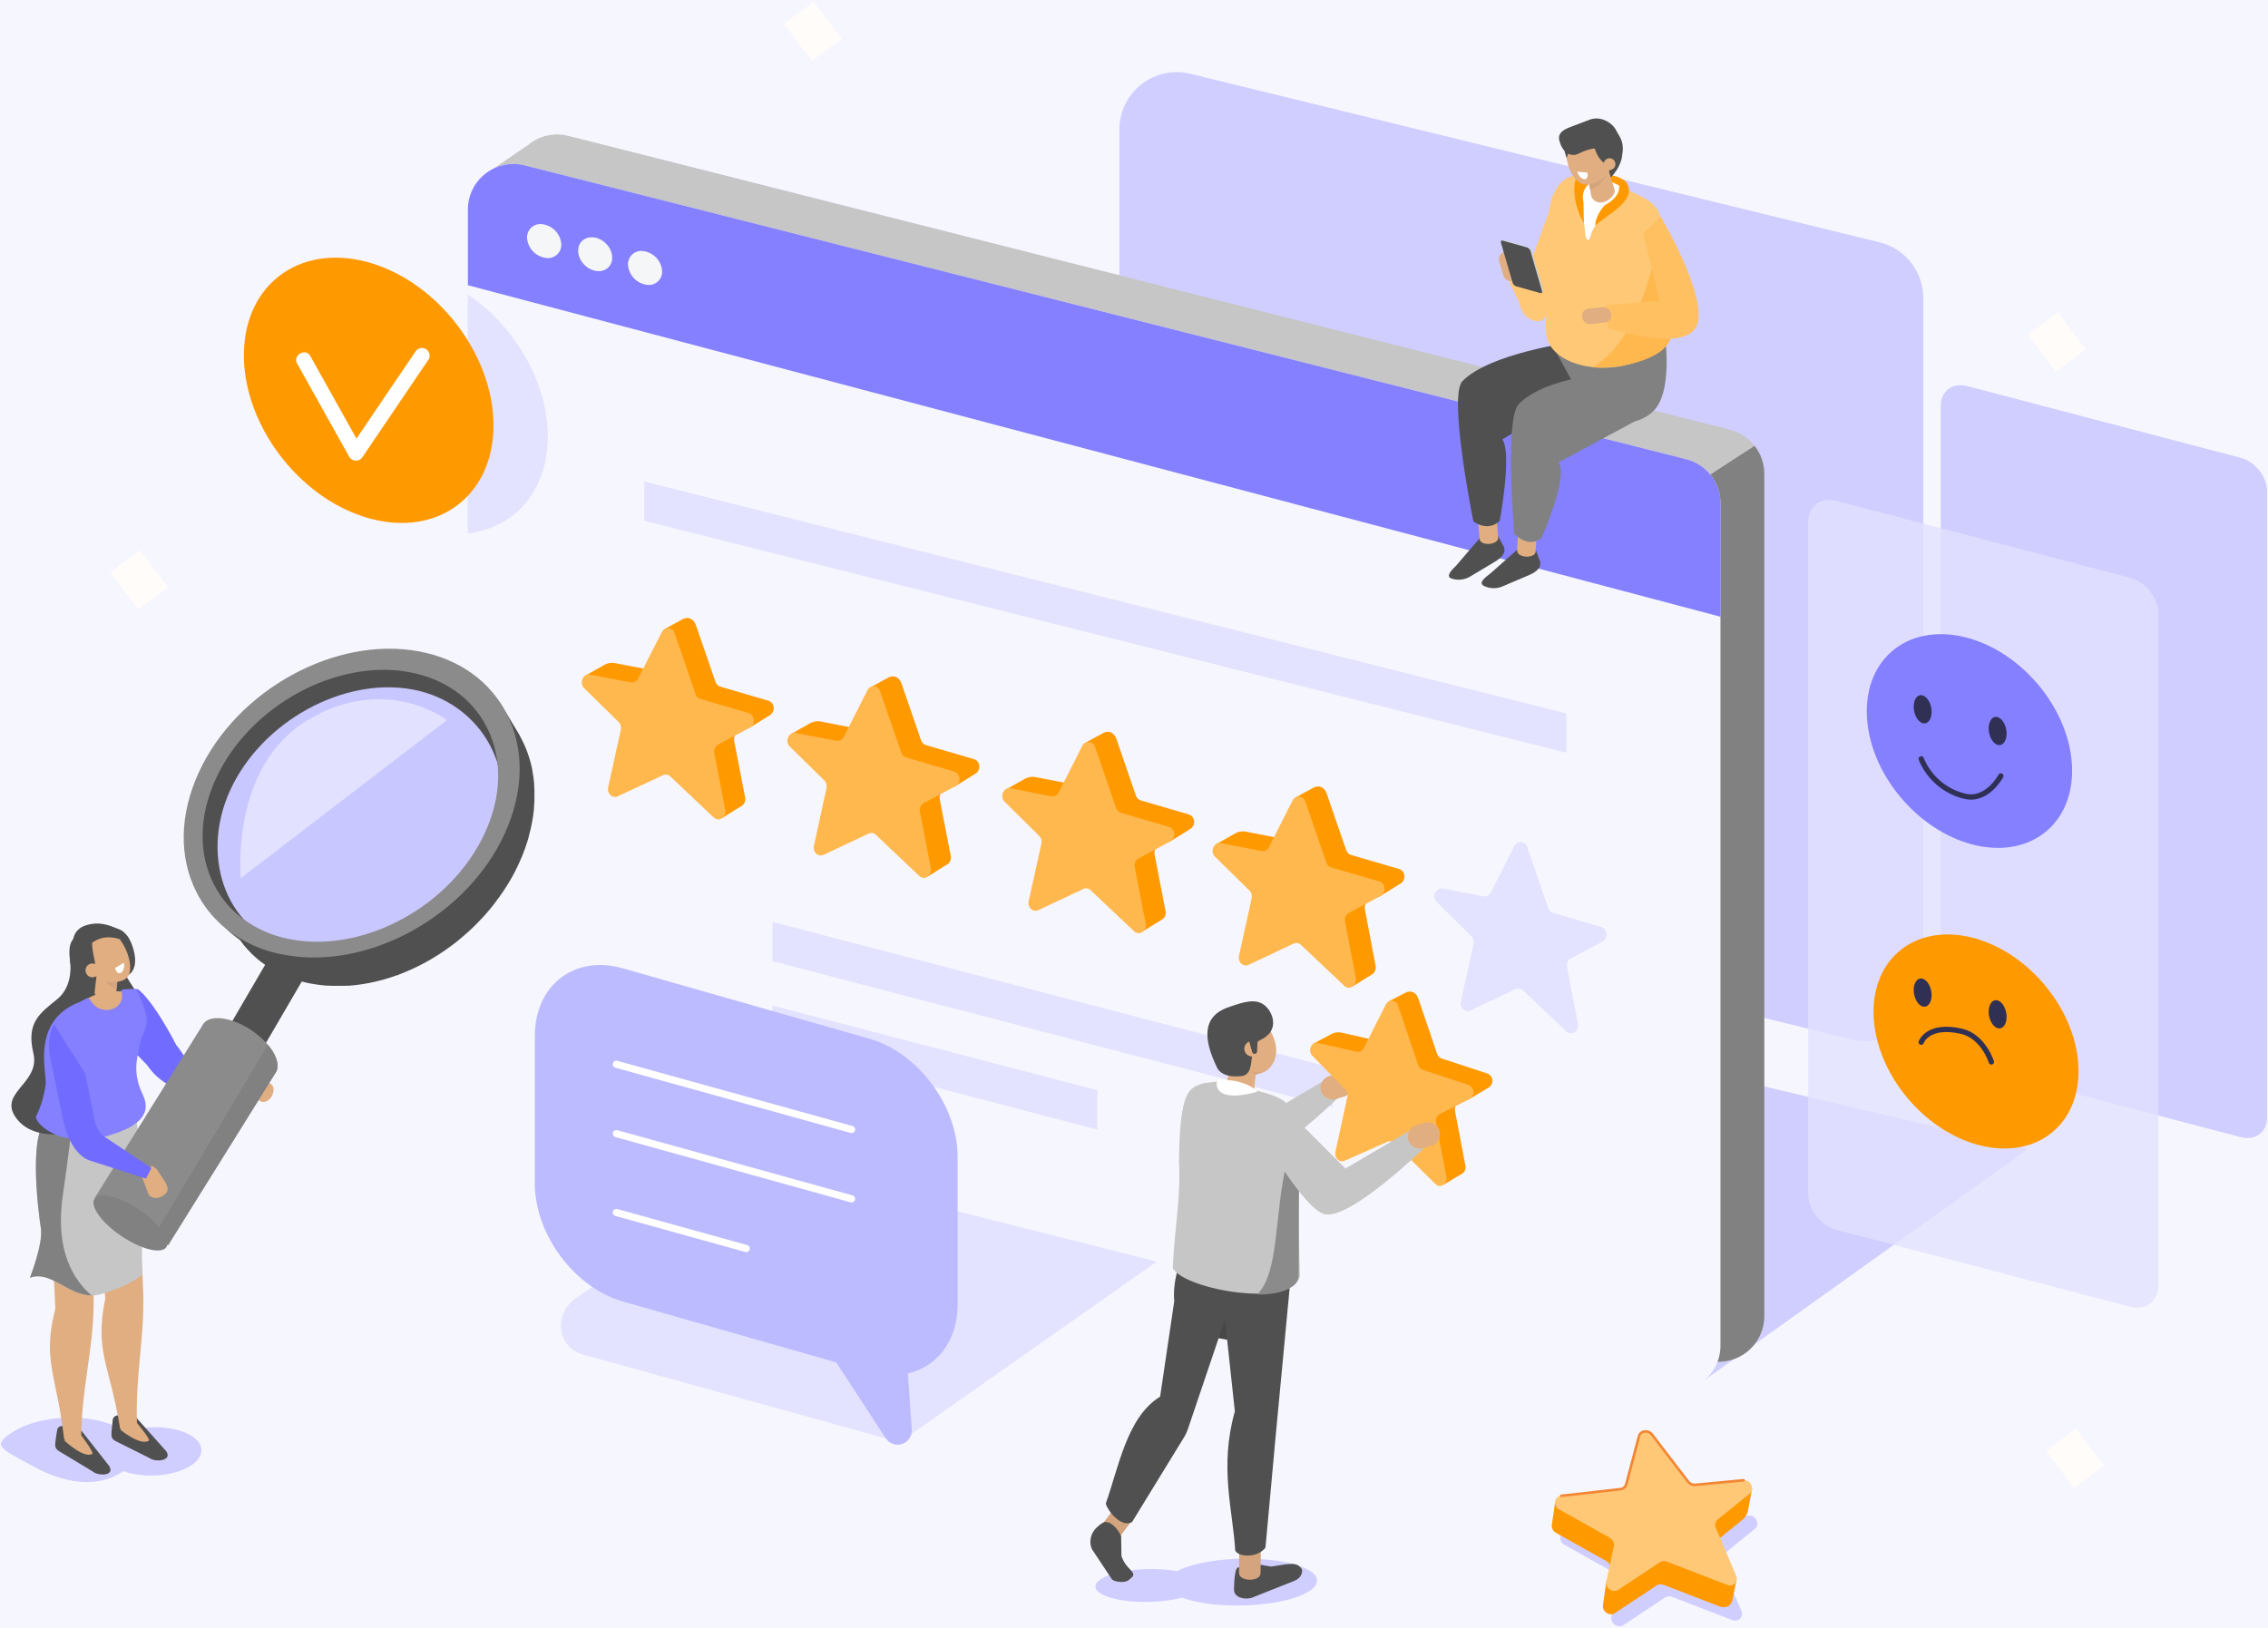 <?xml version="1.0" encoding="UTF-8"?>
<svg width="557px" height="400px" viewBox="0 0 557 400" version="1.1" xmlns="http://www.w3.org/2000/svg" xmlns:xlink="http://www.w3.org/1999/xlink">
    <title>950955C2-8E64-441C-BB93-0120F04A5A65</title>
    <g id="Design-export" stroke="none" stroke-width="1" fill="none" fill-rule="evenodd">
        <g id="truScore" transform="translate(-733, -201)">
            <rect fill="#FFFFFF" x="0" y="0" width="1440" height="5133"></rect>
            <g id="Hero" transform="translate(0, 141)">
                <rect id="hero-bar" fill="#F6F6FF" x="0" y="0" width="1440" height="550"></rect>
                <g id="trufla-hero-truScore" transform="translate(733, 60)">
                    <path d="M550.304,279.346 L483.093,261.72 C479.532,260.782 476.619,257.079 476.619,253.477 L476.619,99.683 C476.619,96.081 479.532,93.902 483.093,94.833 L550.304,112.459 C553.864,113.396 556.777,117.099 556.777,120.702 L556.777,274.536 C556.777,278.105 553.864,280.283 550.304,279.346 Z" id="Path" fill="#D0CEFF" fill-rule="nonzero"></path>
                    <path d="M220.973,354.287 L310.153,291.595 L211.121,271.231 L141.462,318.88 C135.811,322.745 136.822,330.981 143.161,332.735 L220.973,354.287 Z" id="Path" fill="#E3E2FF" fill-rule="nonzero"></path>
                    <path d="M454.913,255.352 L285.655,213.956 C279.349,212.415 274.913,206.763 274.913,200.27 L274.913,31.811 C274.913,27.485 276.9,23.399 280.302,20.729 C283.704,18.058 288.143,17.098 292.344,18.125 L461.602,59.521 C467.906,61.063 472.34,66.716 472.337,73.207 L472.337,241.666 C472.337,245.99 470.35,250.075 466.95,252.745 C463.55,255.416 459.112,256.377 454.913,255.352 Z" id="Path" fill="#D0CEFF" fill-rule="nonzero"></path>
                    <polygon id="Path" fill="#D0CEFF" fill-rule="nonzero" points="416.563 340.486 498.104 282.219 404.418 260.067"></polygon>
                    <path d="M424.831,105.551 L139.587,33.376 C136.107,32.485 132.41,33.329 129.661,35.642 L119.593,42.496 L125.601,50.671 L125.601,251.116 C125.597,256.249 129.082,260.728 134.058,261.983 L419.335,334.159 C422.685,335.005 426.238,334.258 428.965,332.135 C431.691,330.011 433.287,326.748 433.287,323.292 L433.287,116.411 C433.287,111.282 429.802,106.808 424.831,105.551 Z" id="Path" fill="#C6C6C6" fill-rule="nonzero"></path>
                    <path d="M419.335,334.172 L376.231,151.508 C376.231,144.202 430.92,109.531 430.92,109.531 C432.456,111.495 433.289,113.918 433.287,116.411 L433.287,323.305 C433.286,326.762 431.691,330.025 428.965,332.148 C426.238,334.272 422.685,335.018 419.335,334.172 Z" id="Path" fill="#818181" fill-rule="nonzero"></path>
                    <path d="M408.606,341.43 L123.329,269.255 C118.34,267.993 114.852,263.494 114.873,258.347 L114.873,51.487 C114.873,48.037 116.467,44.78 119.187,42.658 C121.906,40.535 125.451,39.784 128.798,40.621 L414.075,112.796 C419.046,114.058 422.531,118.532 422.531,123.663 L422.531,330.563 C422.531,334.014 420.937,337.271 418.217,339.393 C415.498,341.515 411.952,342.267 408.606,341.43 Z" id="Path" fill="#F6F6FF" fill-rule="nonzero"></path>
                    <path d="M422.558,151.508 L422.558,123.669 C422.558,118.539 419.073,114.064 414.102,112.803 L128.859,40.627 C125.508,39.781 121.955,40.528 119.229,42.651 C116.502,44.775 114.907,48.038 114.907,51.494 L114.907,70.064 L422.558,151.508 Z" id="Path" fill="#8480FF" fill-rule="nonzero"></path>
                    <path d="M137.82,59.683 C137.969,60.714 137.616,61.753 136.87,62.48 C136.125,63.207 135.077,63.534 134.051,63.359 C131.661,63.035 129.785,61.15 129.472,58.759 C129.324,57.728 129.677,56.689 130.422,55.962 C131.168,55.235 132.215,54.908 133.242,55.083 C135.63,55.409 137.505,57.293 137.82,59.683 Z" id="Path" fill="#F5F6F7" fill-rule="nonzero"></path>
                    <ellipse id="Oval" fill="#F5F6F7" fill-rule="nonzero" transform="translate(146.172, 62.448) rotate(-45.67) translate(-146.172, -62.448) " cx="146.172" cy="62.448" rx="3.723" ry="4.579"></ellipse>
                    <path d="M162.589,66.287 C162.738,67.319 162.384,68.36 161.637,69.087 C160.89,69.814 159.84,70.14 158.812,69.963 C156.435,69.626 154.573,67.744 154.261,65.363 C154.112,64.332 154.465,63.292 155.211,62.566 C155.956,61.839 157.004,61.512 158.03,61.686 C160.411,62.021 162.276,63.903 162.589,66.287 Z" id="Path" fill="#F5F6F7" fill-rule="nonzero"></path>
                    <polygon id="Path" fill="#FFFCF9" fill-rule="nonzero" points="504.968 91.285 498.104 82.206 505.4 76.742 512.271 85.821"></polygon>
                    <polygon id="Path" fill="#FFFCF9" fill-rule="nonzero" points="199.407 14.975 192.536 5.902 199.839 0.432 206.71 9.511"></polygon>
                    <polygon id="Path" fill="#FFFCF9" fill-rule="nonzero" points="509.392 365.511 502.527 356.432 509.83 350.968 516.695 360.047"></polygon>
                    <polygon id="Path" fill="#FFFCF9" fill-rule="nonzero" points="33.973 149.707 27.108 140.627 34.405 135.157 41.276 144.236"></polygon>
                    <path d="M357.613,138.954 L363.291,132.337 C364.406,131.641 365.706,131.3 367.02,131.359 C367.694,131.359 367.694,130.867 367.809,131.481 L369.09,133.875 C370.129,135.433 369.05,136.823 367.249,137.922 L361.119,141.592 C359.784,142.412 358.164,142.625 356.662,142.179 L356.325,142.044 C355.131,141.565 356.359,140.135 357.613,138.954 Z" id="Path" fill="#505050" fill-rule="nonzero"></path>
                    <path d="M367.937,132.02 C368.092,133.889 363.547,134.273 363.385,132.398 L362.879,126.327 L367.424,125.943 L367.937,132.02 Z" id="Path" fill="#E0AE81" fill-rule="nonzero"></path>
                    <path d="M386.393,84.013 C386.393,84.013 365.793,86.759 359.144,93.653 C355.63,97.302 361.841,128.054 361.841,128.054 C361.841,128.054 365.213,130.826 368.315,127.966 C368.315,127.966 371.423,111.366 368.948,107.939 L389.927,95.562 L386.393,84.013 Z" id="Path" fill="#505050" fill-rule="nonzero"></path>
                    <path d="M408.201,77.531 C408.201,77.531 411.904,95.831 405.794,101.234 C399.685,106.637 390.723,102.105 390.723,102.105 L382.28,86.698 L382.954,73.835 L408.201,77.531 Z" id="Path" fill="#818181" fill-rule="nonzero"></path>
                    <path d="M365.981,140.911 L372.502,135.13 C373.698,134.584 375.034,134.421 376.326,134.664 C377,134.772 377.074,134.266 377.094,134.894 L378.038,137.437 C378.861,139.123 377.6,140.351 375.672,141.207 L369.097,144.013 C367.666,144.656 366.029,144.656 364.599,144.013 L364.282,143.831 C363.169,143.17 364.579,141.922 365.981,140.911 Z" id="Path" fill="#505050" fill-rule="nonzero"></path>
                    <path d="M377.148,135.447 C377.054,137.322 372.495,137.086 372.59,135.211 L372.907,129.14 L377.465,129.376 L377.148,135.447 Z" id="Path" fill="#E0AE81" fill-rule="nonzero"></path>
                    <path d="M382.604,45.976 L375.125,66.631 L369.906,67.568 L373.224,74.597 C373.952,78.961 378.888,80.148 379.664,77.518 L384.633,54.901 L382.604,45.976 Z" id="Path" fill="#FFC876" fill-rule="nonzero"></path>
                    <path d="M369.468,61.855 L369.468,61.855 C368.984,61.999 368.577,62.329 368.336,62.773 C368.096,63.217 368.042,63.739 368.186,64.223 L369.225,67.696 C369.527,68.698 370.583,69.266 371.585,68.965 L371.585,68.965 C372.587,68.662 373.156,67.607 372.86,66.604 L371.814,63.13 C371.512,62.135 370.467,61.567 369.468,61.855 L369.468,61.855 Z" id="Path" fill="#E0AE81" fill-rule="nonzero"></path>
                    <path d="M395.834,43.062 C395.834,43.062 399.637,43.791 399.792,45.7 C399.882,46.934 399.861,48.173 399.732,49.403 L387.068,47.804 L387.931,42.536 L395.834,43.062 Z" id="Path" fill="#FF9900" fill-rule="nonzero"></path>
                    <path d="M379.65,80.654 C379.556,73.619 381.215,66.442 380.041,57.72 C379.873,45.578 384.397,41.025 392.085,43.71 L395.254,44.506 C404.553,49.349 409.233,49.039 407.723,58.826 L407.453,82.03 C407.628,93.025 379.259,93.626 379.65,80.654 Z" id="Path" fill="#FFC876" fill-rule="nonzero"></path>
                    <path d="M407.298,58.833 L410.541,81.551 C410.629,87.987 398.403,90.705 391.114,90.26 C399.206,85.295 404.081,74.779 407.298,58.833 Z" id="Path" fill="#FFB84E" fill-rule="nonzero"></path>
                    <path d="M399.138,46.3 C399.138,46.3 399.658,49.619 394.836,52.425 C392.697,53.765 391.151,55.871 390.514,58.314 C390.163,59.487 389.475,58.907 389.34,57.639 C389.188,55.426 388.801,53.235 388.187,51.103 C387.081,47.251 388.72,41.538 388.929,41.491 C389.138,41.444 399.138,46.3 399.138,46.3 Z" id="Path" fill="#FFFFFF" fill-rule="nonzero"></path>
                    <path d="M392.462,43.845 C392.462,43.845 387.83,45.309 388.882,49.666 L388.976,54.826 C388.976,54.826 385.402,48.971 387.088,43.501 C388.774,38.03 392.462,43.845 392.462,43.845 Z" id="Path" fill="#FF9900" fill-rule="nonzero"></path>
                    <path d="M391.174,44.31 C391.657,44.834 392.225,45.272 392.854,45.605 C393.434,45.761 400.042,41.032 398.093,35.177 C396.859,31.474 389.853,33.909 389.853,33.909 L391.174,44.31 Z" id="Path" fill="#505050" fill-rule="nonzero"></path>
                    <path d="M393.71,49.666 L393.339,49.727 C392.092,49.917 390.926,49.064 390.729,47.818 L389.63,40.816 C389.44,39.569 390.293,38.403 391.539,38.206 L391.903,38.145 C393.15,37.951 394.319,38.801 394.519,40.047 L396.542,46.624 C396.758,47.892 394.951,49.477 393.71,49.666 Z" id="Path" fill="#E0AE81" fill-rule="nonzero"></path>
                    <path d="M390.224,44.6 C392.239,44.531 394.098,43.497 395.22,41.821 C395.22,41.821 393.278,46.192 390.5,46.543 L390.224,44.6 Z" id="Path" fill="#D3A47D" fill-rule="nonzero"></path>
                    <path d="M396.805,43.258 C396.805,43.258 400.049,47.265 394.108,50.415 C394.108,50.415 391.822,52.796 391.781,55.4 C391.781,55.4 393.764,53.828 394.91,52.971 C396.057,52.115 404.661,46.766 396.805,43.258 Z" id="Path" fill="#FF9900" fill-rule="nonzero"></path>
                    <path d="M392.294,42.084 C391.437,45.255 389.104,46.179 387.081,44.148 C385.058,42.118 384.121,37.902 384.977,34.705 C385.834,31.508 388.167,30.61 390.19,32.641 C392.213,34.671 393.137,38.914 392.294,42.084 Z" id="Path" fill="#E0AE81" fill-rule="nonzero"></path>
                    <path d="M395.612,41.032 C394.748,44.202 389.657,46.658 387.634,44.627 C385.611,42.597 386.393,37.099 387.257,33.943 C388.12,30.786 390.439,29.848 392.462,31.879 C394.485,33.909 396.468,37.862 395.612,41.032 Z" id="Path" fill="#E0AE81" fill-rule="nonzero"></path>
                    <path d="M391.282,34.017 C391.282,34.017 391.282,40.088 396.171,40.944 C396.171,40.944 401.209,37.248 396.63,31.885 C392.584,27.164 387.432,31.649 387.432,31.649 L391.282,34.017 Z" id="Path" fill="#505050" fill-rule="nonzero"></path>
                    <path d="M384.775,38.833 C385.184,37.021 386.439,35.515 388.147,34.786 L385.51,33.578 C385.51,33.578 383.022,34.401 384.775,38.833 Z" id="Path" fill="#505050" fill-rule="nonzero"></path>
                    <path d="M394.162,37.282 C392.961,35.987 390.729,36.25 387.675,37.74 C387.218,37.984 386.701,38.094 386.184,38.057 C383.764,37.828 383.089,34.934 383.089,34.934 C382.361,33.032 383.568,32.007 385.47,31.278 L390.439,29.396 C393.245,28.31 396.306,30.381 397.028,32.283 L397.196,32.594 C397.904,34.496 396.07,36.56 394.162,37.282 Z" id="Path" fill="#505050" fill-rule="nonzero"></path>
                    <path d="M396.684,40.702 C396.474,41.47 395.682,41.923 394.914,41.715 C394.145,41.506 393.691,40.715 393.898,39.946 C394.106,39.177 394.897,38.721 395.666,38.927 C396.435,39.138 396.89,39.931 396.684,40.702 L396.684,40.702 Z" id="Path" fill="#E0AE81" fill-rule="nonzero"></path>
                    <path d="M389.091,44.02 L389.091,44.02 C388.416,43.966 387.634,43.137 387.351,42.179 L389.799,42.388 C390.096,43.346 389.765,44.081 389.091,44.02 Z" id="Path" fill="#FFFFFF" fill-rule="nonzero"></path>
                    <path d="M407.871,53.248 C407.871,53.248 419.389,72.668 416.772,79.831 C414.156,86.995 394.883,80.58 394.883,80.58 L394.425,74.981 L407.568,73.889 L403.522,57.295 L407.871,53.248 Z" id="Path" fill="#FFC062" fill-rule="nonzero"></path>
                    <path d="M388.545,77.916 L388.545,77.916 C388.716,78.953 389.654,79.686 390.702,79.602 L394.209,79.218 C394.694,79.161 395.132,78.904 395.419,78.51 C395.706,78.115 395.815,77.618 395.72,77.14 L395.72,77.14 C395.548,76.102 394.61,75.369 393.562,75.454 L390.055,75.838 C389.571,75.895 389.132,76.151 388.845,76.546 C388.558,76.94 388.449,77.437 388.545,77.916 L388.545,77.916 Z" id="Path" fill="#E0AE81" fill-rule="nonzero"></path>
                    <path d="M396.576,91.629 C396.576,91.629 379.63,92.391 372.974,99.285 C369.454,102.934 371.895,131.17 371.895,131.17 C371.895,131.17 375.543,134.934 378.639,132.074 C378.639,132.074 385.247,117.019 382.772,113.592 L401.546,103.474 L396.576,91.629 Z" id="Path" fill="#818181" fill-rule="nonzero"></path>
                    <path d="M378.679,71.912 L372.61,70.152 C372.209,70.01 371.896,69.692 371.76,69.288 L368.861,59.433 C368.746,59.056 368.948,58.833 369.313,58.934 L375.301,60.614 C375.702,60.756 376.015,61.074 376.15,61.477 L379.01,71.285 C379.084,71.535 379.01,71.595 378.868,71.717 L378.679,71.912 Z" id="Path" fill="#D0D0D0" fill-rule="nonzero"></path>
                    <path d="M372.57,63.184 C372.57,63.184 371.895,69.666 371.754,69.255 L368.658,59.137 L368.969,58.961 C369.084,58.907 369.217,58.907 369.333,58.961 L375.321,60.641 C375.515,60.7 375.689,60.809 375.827,60.958 L372.57,63.184 Z" id="Path" fill="#CEDAED" fill-rule="nonzero"></path>
                    <path d="M378.301,72.007 L372.32,70.32 C371.924,70.178 371.617,69.858 371.491,69.457 L368.611,59.602 C368.503,59.224 368.699,59.002 369.056,59.103 L375.031,60.782 C375.428,60.93 375.735,61.25 375.867,61.653 L378.706,71.501 C378.814,71.885 378.625,72.101 378.301,72.007 Z" id="Path" fill="#505050" fill-rule="nonzero"></path>
                    <polygon id="Path" fill="#E3E2FF" fill-rule="nonzero" points="327.308 271.993 189.717 236.108 189.717 226.476 327.308 262.354"></polygon>
                    <polygon id="Path" fill="#E3E2FF" fill-rule="nonzero" points="384.66 175.258 158.233 118.307 158.233 127.939 384.66 184.89"></polygon>
                    <polygon id="Path" fill="#E3E2FF" fill-rule="nonzero" points="269.491 277.464 189.717 256.661 189.717 247.022 269.491 267.831"></polygon>
                    <path d="M375.065,208.067 L380.244,223.096 C380.421,223.65 380.856,224.082 381.41,224.256 L393.258,227.723 C394.816,228.182 394.998,230.536 393.535,231.312 L385.793,235.413 C385.047,235.849 384.659,236.711 384.829,237.558 L387.526,251.46 C387.87,253.261 385.935,254.536 384.674,253.342 L374.033,243.272 C373.551,242.796 372.822,242.675 372.212,242.968 L361.146,248.229 C359.831,248.85 358.449,247.555 358.779,246.03 L361.902,231.865 C362.057,231.19 361.856,230.483 361.369,229.99 L352.879,221.605 C351.571,220.324 352.636,217.936 354.369,218.266 L364.316,220.189 C365.078,220.315 365.831,219.922 366.163,219.224 L371.909,207.852 C372.198,207.207 372.858,206.811 373.562,206.859 C374.266,206.908 374.866,207.39 375.065,208.067 Z" id="Path" fill="#E3E2FF" fill-rule="nonzero"></path>
                    <path d="M170.923,153.599 L175.718,167.514 C175.898,168.065 176.332,168.494 176.885,168.668 L188.733,172.142 C190.29,172.594 190.472,174.948 189.009,175.73 L184.14,178.752 L181.268,179.845 C180.521,180.28 180.134,181.142 180.303,181.99 L183.001,195.899 C183.187,196.747 182.799,197.617 182.043,198.044 C181.463,198.354 177.37,200.944 177.37,200.944 L169.507,187.703 C169.023,187.232 168.297,187.111 167.687,187.4 L156.655,192.607 C155.306,193.228 153.957,191.933 154.288,190.401 L157.41,176.236 C157.565,175.561 157.364,174.854 156.877,174.361 L143.701,166.003 L148.057,163.548 C148.894,162.971 149.917,162.73 150.923,162.874 L159.817,164.587 C160.581,164.712 161.335,164.316 161.665,163.616 L163.169,154.556 L167.41,152.243 C169.029,151.251 170.404,152.074 170.923,153.599 Z" id="Path" fill="#FF9900" fill-rule="nonzero"></path>
                    <path d="M165.67,155.521 L170.843,170.543 C171.023,171.097 171.46,171.529 172.016,171.703 L183.857,175.17 C185.415,175.629 185.597,177.983 184.14,178.759 L176.392,182.887 C175.646,183.323 175.258,184.184 175.428,185.032 L178.125,198.934 C178.469,200.735 176.534,202.017 175.273,200.816 L164.632,190.745 C164.148,190.274 163.422,190.153 162.811,190.442 L151.725,195.616 C150.377,196.243 149.028,194.941 149.352,193.417 L152.474,179.251 C152.63,178.577 152.432,177.87 151.948,177.376 L143.451,169.046 C142.143,167.764 143.208,165.376 144.941,165.713 L154.888,167.636 C155.654,167.765 156.411,167.364 156.735,166.658 L162.515,155.298 C162.799,154.648 163.462,154.246 164.171,154.296 C164.879,154.346 165.48,154.837 165.67,155.521 Z" id="Path" fill="#FFB84E" fill-rule="nonzero"></path>
                    <path d="M221.418,167.96 L226.212,181.875 C226.391,182.427 226.826,182.859 227.379,183.035 L239.227,186.503 C240.784,186.961 240.967,189.315 239.503,190.091 L234.635,193.126 L231.762,194.219 C231.015,194.655 230.628,195.517 230.798,196.364 L233.495,210.266 C233.686,211.115 233.296,211.988 232.537,212.411 C231.957,212.728 227.864,215.319 227.864,215.319 L219.968,202.057 C219.484,201.586 218.758,201.465 218.147,201.754 L207.122,206.954 C205.773,207.582 204.424,206.28 204.748,204.755 L207.87,190.59 C208.025,189.915 207.824,189.208 207.338,188.715 L194.208,180.351 L198.564,177.895 C199.403,177.323 200.424,177.082 201.43,177.221 L210.298,178.941 C211.064,179.07 211.821,178.669 212.146,177.963 L213.649,168.911 L217.898,166.597 C219.529,165.599 220.898,166.422 221.418,167.96 Z" id="Path" fill="#FF9900" fill-rule="nonzero"></path>
                    <path d="M216.165,169.862 L221.343,184.89 C221.519,185.445 221.955,185.879 222.51,186.051 L234.351,189.545 C235.909,190.003 236.098,192.358 234.635,193.133 L226.886,197.261 C226.14,197.697 225.753,198.559 225.922,199.406 L228.62,213.309 C228.963,215.11 227.028,216.384 225.767,215.191 L215.113,205.093 C214.633,204.619 213.907,204.497 213.299,204.789 L202.267,209.99 C200.918,210.61 199.569,209.315 199.893,207.791 L202.975,193.592 C203.131,192.918 202.933,192.211 202.449,191.717 L193.952,183.393 C192.644,182.111 193.709,179.723 195.442,180.054 L205.395,181.976 C206.158,182.103 206.911,181.706 207.236,181.005 L212.988,169.639 C213.265,168.972 213.937,168.557 214.657,168.608 C215.376,168.658 215.983,169.163 216.165,169.862 L216.165,169.862 Z" id="Path" fill="#FFB84E" fill-rule="nonzero"></path>
                    <path d="M274.184,181.538 L278.979,195.454 C279.158,196.006 279.592,196.438 280.145,196.614 L291.987,200.081 C293.544,200.54 293.733,202.887 292.27,203.669 L287.394,206.705 L284.522,207.791 C283.775,208.226 283.388,209.088 283.558,209.936 L286.255,223.845 C286.424,224.699 286.013,225.563 285.243,225.97 C284.663,226.28 280.57,228.877 280.57,228.877 L272.728,215.649 C272.242,215.181 271.518,215.061 270.907,215.346 L259.882,220.573 C258.533,221.194 257.184,219.899 257.508,218.374 L260.63,204.209 C260.787,203.535 260.588,202.828 260.104,202.334 L246.955,193.99 L251.311,191.541 C252.148,190.964 253.171,190.724 254.177,190.867 L263.051,192.58 C263.813,192.707 264.566,192.309 264.892,191.609 L266.396,182.55 L270.644,180.236 C272.289,179.191 273.658,180.013 274.184,181.538 Z" id="Path" fill="#FF9900" fill-rule="nonzero"></path>
                    <path d="M268.924,183.474 L274.103,198.496 C274.279,199.05 274.714,199.484 275.27,199.656 L287.111,203.13 C288.676,203.582 288.858,205.936 287.394,206.718 L279.646,210.84 C278.9,211.275 278.512,212.137 278.682,212.985 L281.379,226.894 C281.73,228.695 279.788,229.97 278.527,228.769 L267.852,218.685 C267.371,218.213 266.647,218.091 266.038,218.381 L255.006,223.582 C253.658,224.209 252.309,222.907 252.633,221.383 L255.755,207.218 C255.911,206.544 255.713,205.836 255.229,205.342 L246.732,196.965 C245.424,195.683 246.489,193.295 248.222,193.632 L258.176,195.616 C258.938,195.742 259.691,195.345 260.017,194.644 L265.769,183.272 C266.05,182.62 266.71,182.215 267.418,182.261 C268.126,182.306 268.729,182.792 268.924,183.474 L268.924,183.474 Z" id="Path" fill="#FFB84E" fill-rule="nonzero"></path>
                    <path d="M325.825,194.941 L330.619,208.857 C330.798,209.409 331.233,209.841 331.786,210.017 L343.634,213.484 C345.192,213.943 345.374,216.29 343.91,217.073 L339.035,220.108 L336.169,221.248 C335.42,221.684 335.032,222.55 335.205,223.4 L337.841,237.275 C338.012,238.121 337.628,238.982 336.884,239.42 C336.304,239.73 332.211,242.327 332.211,242.327 L324.355,229.079 C323.869,228.61 323.143,228.492 322.534,228.782 L311.542,233.983 C310.194,234.604 308.845,233.309 309.175,231.784 L312.291,217.619 C312.448,216.945 312.249,216.238 311.765,215.744 L298.615,207.4 L302.978,204.951 C303.815,204.374 304.838,204.133 305.844,204.277 L314.712,205.99 C315.474,206.117 316.227,205.719 316.553,205.019 L318.063,195.966 L322.305,193.646 C323.93,192.621 325.299,193.444 325.825,194.941 Z" id="Path" fill="#FF9900" fill-rule="nonzero"></path>
                    <path d="M320.572,196.89 L325.744,211.919 C325.924,212.469 326.358,212.899 326.91,213.073 L338.758,216.526 C340.316,216.978 340.498,219.332 339.035,220.115 L331.294,224.236 C330.547,224.672 330.16,225.533 330.329,226.381 L332.993,240.29 C333.337,242.091 331.402,243.366 330.141,242.172 L319.5,232.115 C319.015,231.643 318.29,231.522 317.679,231.811 L306.647,237.019 C305.298,237.639 303.949,236.344 304.28,234.813 L307.402,220.648 C307.557,219.972 307.356,219.265 306.869,218.772 L298.379,210.455 C297.071,209.174 298.137,206.786 299.87,207.123 L309.816,209.046 C310.58,209.171 311.334,208.774 311.664,208.074 L317.409,196.702 C317.691,196.051 318.349,195.646 319.056,195.688 C319.764,195.731 320.369,196.211 320.572,196.89 L320.572,196.89 Z" id="Path" fill="#FFB84E" fill-rule="nonzero"></path>
                    <path d="M425.437,397.976 L410.602,392.256 C410.064,392.038 409.453,392.093 408.963,392.405 L398.68,399.224 C397.331,400.128 395.409,398.752 395.753,397.126 L397.608,388.533 C397.754,387.68 397.342,386.829 396.583,386.415 L384.236,379.514 C382.637,378.617 382.887,376.31 384.64,376.142 L399.206,374.469 C399.877,374.404 400.437,373.927 400.608,373.275 L403.737,361.484 C404.115,360.074 405.99,359.838 406.947,361.086 L415.781,372.614 C416.195,373.17 416.864,373.475 417.554,373.423 L429.396,372.29 C431.216,372.115 432.356,374.469 430.987,375.575 L423.104,381.949 C422.523,382.45 422.342,383.274 422.659,383.973 L427.642,395.696 C427.964,396.335 427.847,397.107 427.35,397.62 C426.853,398.134 426.086,398.277 425.437,397.976 Z" id="Path" fill="#D0CEFF" fill-rule="nonzero"></path>
                    <path d="M422.255,394.604 L408.525,389.309 C407.99,389.091 407.383,389.144 406.893,389.45 L396.603,396.277 C395.254,397.174 393.332,395.804 393.683,394.179 L394.506,388.499 L395.517,385.599 C395.664,384.748 395.255,383.897 394.499,383.481 L382.152,376.56 C381.386,376.153 380.973,375.295 381.134,374.442 C381.269,373.767 381.923,368.998 381.923,368.998 L397.115,371.514 C397.792,371.454 398.358,370.977 398.531,370.32 L401.66,358.53 C402.038,357.113 403.913,356.884 404.87,358.132 L413.691,369.646 C414.104,370.202 414.773,370.507 415.464,370.455 L430.299,365.734 L429.369,370.651 C429.258,371.66 428.778,372.592 428.02,373.268 L420.994,378.948 C420.408,379.446 420.226,380.273 420.548,380.971 L426.503,387.96 L425.532,392.681 C425.269,394.651 423.758,395.164 422.255,394.604 Z" id="Path" fill="#FF9900" fill-rule="nonzero"></path>
                    <path d="M424.156,389.322 L409.321,383.602 C408.783,383.383 408.172,383.439 407.682,383.75 L397.426,390.556 C396.077,391.454 394.155,390.078 394.506,388.459 L396.34,379.872 C396.487,379.021 396.078,378.17 395.322,377.754 L382.975,370.833 C381.376,369.936 381.626,367.636 383.379,367.46 L397.931,365.808 C398.605,365.745 399.168,365.268 399.341,364.614 L402.47,352.823 C402.84,351.413 404.722,351.184 405.679,352.432 L414.513,363.96 C414.928,364.513 415.597,364.815 416.287,364.762 L428.121,363.629 C429.949,363.454 431.088,365.808 429.713,366.921 L421.836,373.295 C421.249,373.792 421.067,374.621 421.391,375.319 L426.375,387.049 C426.697,387.69 426.577,388.464 426.076,388.977 C425.576,389.491 424.804,389.629 424.156,389.322 Z" id="Path" fill="#FFC876" fill-rule="nonzero"></path>
                    <path d="M383.433,367.46 L397.992,365.815 C398.663,365.743 399.22,365.266 399.395,364.614 L402.524,352.823 C402.901,351.413 404.776,351.184 405.733,352.432 L414.567,363.96 C414.982,364.513 415.651,364.815 416.341,364.762 L428.202,363.629" id="Path" stroke="#F28633" stroke-width="0.627" stroke-linecap="round" stroke-linejoin="round"></path>
                    <path d="M298.298,266.86 L308.98,274.995 L325.258,265.423 L329.911,268.432 C329.911,268.432 309.87,288.337 303.565,286.132 C297.678,284.074 294.259,272.931 294.259,272.931 L298.298,266.86 Z" id="Path" fill="#C6C6C6" fill-rule="nonzero"></path>
                    <path d="M332.116,265.707 L332.116,265.707 C331.634,264.154 329.992,263.279 328.434,263.744 L326.411,264.351 C325.664,264.574 325.035,265.085 324.664,265.772 C324.294,266.459 324.212,267.266 324.436,268.013 L324.436,268.013 C324.912,269.568 326.553,270.447 328.111,269.983 L330.134,269.369 C331.691,268.904 332.578,267.265 332.116,265.707 L332.116,265.707 Z" id="Path" fill="#E0AE81" fill-rule="nonzero"></path>
                    <path d="M348.354,245.376 L352.933,258.867 C353.104,259.404 353.515,259.83 354.046,260.02 L365.307,263.723 C365.991,263.995 366.461,264.632 366.518,265.366 C366.575,266.1 366.21,266.802 365.577,267.177 L360.951,269.936 L358.253,270.894 C357.539,271.295 357.17,272.116 357.343,272.917 L359.892,286.361 C360.076,287.162 359.707,287.987 358.989,288.384 C358.436,288.668 354.551,291.029 354.551,291.029 L347.053,278.064 C346.607,277.598 345.919,277.458 345.327,277.713 L334.847,282.368 C333.593,282.921 332.271,281.639 332.588,280.175 L335.535,266.644 C335.675,265.993 335.486,265.314 335.029,264.83 L322.521,256.405 L326.661,254.185 C327.46,253.671 328.422,253.476 329.358,253.639 L337.794,255.562 C338.508,255.717 339.235,255.355 339.541,254.691 L340.964,246.037 L345.01,243.946 C346.554,243.062 347.855,243.899 348.354,245.376 Z" id="Path" fill="#FF9900" fill-rule="nonzero"></path>
                    <path d="M343.357,247.062 L348.3,261.659 C348.471,262.195 348.883,262.619 349.413,262.806 L360.681,266.509 C361.365,266.781 361.835,267.418 361.892,268.152 C361.949,268.886 361.584,269.588 360.951,269.963 L353.594,273.686 C352.878,274.087 352.508,274.908 352.683,275.71 L355.232,289.147 C355.563,290.887 353.722,292.054 352.535,290.867 L342.42,280.857 C341.971,280.391 341.282,280.252 340.687,280.506 L330.208,285.16 C328.954,285.72 327.639,284.438 327.956,282.975 L330.903,269.444 C331.045,268.79 330.856,268.108 330.397,267.622 L322.305,259.359 C321.057,258.084 322.069,255.825 323.714,256.202 L333.155,258.361 C333.872,258.511 334.598,258.148 334.908,257.484 L340.357,246.739 C340.653,246.131 341.299,245.775 341.971,245.848 C342.642,245.92 343.197,246.406 343.357,247.062 Z" id="Path" fill="#FFB84E" fill-rule="nonzero"></path>
                    <polygon id="Path" fill="#474747" fill-rule="nonzero" points="293.41 327.73 308.562 330.361 308.562 314.604 293.41 311.973"></polygon>
                    <path d="M318.502,384.486 C311.522,382.293 299.782,382.374 292.283,384.675 C291.173,384.999 290.096,385.428 289.067,385.956 C284.178,385.079 277.603,385.329 273.18,386.691 C267.913,388.304 267.61,390.867 272.505,392.405 C277.226,393.889 285.014,393.889 290.294,392.452 C290.618,392.58 290.968,392.695 291.319,392.809 C298.298,395.008 310.039,394.927 317.537,392.627 C325.036,390.327 325.474,386.651 318.502,384.486 Z" id="Path" fill="#D0CEFF" fill-rule="nonzero"></path>
                    <path d="M306.822,383.939 L312.163,384.83 C316.067,384.304 318.029,383.616 319.297,384.951 L319.655,385.336 C320.127,386.266 319.385,387.757 317.949,388.31 L307.321,392.54 C305.251,393.025 303.066,392.317 303.059,390.469 C303.059,390.469 303.059,385.302 304.017,385.073 C305.905,384.681 305.15,384.331 306.822,383.939 Z" id="Path" fill="#505050" fill-rule="nonzero"></path>
                    <path d="M309.58,386.469 C309.58,388.634 304.266,388.573 304.293,386.408 L304.374,379.366 L309.668,379.427 L309.58,386.469 Z" id="Path" fill="#D3A47D" fill-rule="nonzero"></path>
                    <path d="M310.787,380.175 C308.933,382.664 304.347,382.624 303.369,380.938 C302.776,370.995 299.404,360.378 303.268,346.712 L298.791,305.187 L317.436,308.897 L313.296,352.742 L310.787,380.175 Z" id="Path" fill="#505050" fill-rule="nonzero"></path>
                    <path d="M275.128,377.349 C273.948,378.927 269.511,376.047 270.698,374.469 L274.548,369.342 L278.986,372.223 L275.128,377.349 Z" id="Path" fill="#D3A47D" fill-rule="nonzero"></path>
                    <path d="M278.028,373.889 C275.432,375.433 271.959,371.103 271.568,369.342 C274.697,360.634 276.753,348.061 284.913,343.096 L288.379,319.69 C288.082,316.101 288.757,313.241 290.247,307.987 L303.639,315.838 L291.697,351.164 C291.482,351.804 291.195,352.417 290.84,352.992 L278.028,373.889 Z" id="Path" fill="#505050" fill-rule="nonzero"></path>
                    <path d="M313.424,258.293 C313.302,262.556 309.378,265.093 306.215,263.143 C303.053,261.194 300.551,256.155 300.665,251.892 C300.78,247.629 303.464,245.747 306.647,247.696 C309.83,249.646 313.565,254.03 313.424,258.293 Z" id="Path" fill="#E0AE81" fill-rule="nonzero"></path>
                    <path d="M303.174,271.427 L302.736,271.312 C302.018,271.137 301.4,270.682 301.02,270.048 C300.64,269.414 300.529,268.655 300.713,267.939 L302.87,259.636 C303.263,258.163 304.764,257.278 306.242,257.646 L306.68,257.761 C307.396,257.939 308.011,258.395 308.391,259.027 C308.77,259.66 308.883,260.418 308.703,261.133 L307.807,269.417 C307.436,270.894 304.651,271.838 303.174,271.427 Z" id="Path" fill="#E0AE81" fill-rule="nonzero"></path>
                    <path d="M298.804,262.057 C298.804,262.057 299.6,264.931 304.873,264.344 C308.845,263.899 305.993,257.12 309.594,255.44 C314.509,253.167 312.574,248.384 310.396,246.82 C308.218,245.255 305.467,246.145 302.068,247.292 C298.487,248.486 293.592,251.258 298.804,262.057 Z" id="Path" fill="#505050" fill-rule="nonzero"></path>
                    <path d="M309.371,257.673 C309.354,258.438 308.878,259.117 308.165,259.393 C307.452,259.669 306.642,259.488 306.115,258.933 C305.588,258.379 305.447,257.561 305.759,256.863 C306.07,256.164 306.772,255.722 307.537,255.744 C308.036,255.756 308.51,255.966 308.854,256.328 C309.198,256.69 309.384,257.174 309.371,257.673 Z" id="Path" fill="#E0AE81" fill-rule="nonzero"></path>
                    <path d="M288.028,311.555 C288.48,301.086 290.051,294.246 289.552,285.194 C289.748,267.899 291.919,267.157 295.756,266.064 L299.586,265.639 C300.78,265.862 301.879,266.408 303.059,266.691 C307.982,267.892 311.151,268.162 314.685,270.064 C317.834,271.764 318.016,276.304 318.009,280.108 C318.859,291.258 319.088,308.04 319.243,313.545 C317.456,321.43 291.029,316.89 288.028,311.555 Z" id="Path" fill="#C6C6C6" fill-rule="nonzero"></path>
                    <path d="M308.171,264.074 L307.496,263.191 C308.253,263.543 309.127,263.543 309.884,263.191 C309.402,263.633 308.81,263.938 308.171,264.074 L308.171,264.074 Z" id="Path" fill="#D3A47D" fill-rule="nonzero"></path>
                    <path d="M319.061,281.639 L316.175,284.742 C312.803,298.374 314.354,312.202 308.757,318.017 C312.163,318.017 315.285,317.558 317.591,315.872 C318.412,315.241 318.907,314.276 318.94,313.241 L319.061,281.639 Z" id="Path" fill="#8B8B8B" fill-rule="nonzero"></path>
                    <path d="M298.939,265.403 C298.939,265.403 298.015,267.912 300.962,268.843 C303.909,269.774 308.845,268.135 308.845,268.135 C308.845,268.135 305.588,264.735 298.939,265.403 Z" id="Path" fill="#FFFFFF" fill-rule="nonzero"></path>
                    <path d="M308.171,258.887 L308.171,258.887 C307.84,258.916 307.545,258.682 307.496,258.354 L306.377,254.368 C306.337,254.024 307.227,254.226 307.571,254.179 L307.571,254.179 C307.914,254.138 308.919,253.828 308.919,254.179 L308.724,258.226 C308.747,258.559 308.503,258.852 308.171,258.887 Z" id="Path" fill="#505050" fill-rule="nonzero"></path>
                    <path d="M275.344,377.349 L275.418,382.233 C276.531,385.605 279.08,386.017 278.116,387.359 L277.279,388.088 C276.443,388.938 273.638,388.675 273.058,387.933 L268.135,380.513 C267.414,378.732 267.843,376.691 269.221,375.352 C269.221,375.352 270.678,373.909 271.419,373.889 C273.159,373.835 274.724,375.939 275.344,377.349 Z" id="Path" fill="#505050" fill-rule="nonzero"></path>
                    <path d="M318.198,274.799 L330.424,287.056 L346.702,277.484 L351.355,280.486 C351.355,280.486 331.307,300.391 325.029,298.185 C319.142,296.128 307.294,274.246 307.294,274.246 L318.198,274.799 Z" id="Path" fill="#C6C6C6" fill-rule="nonzero"></path>
                    <path d="M353.547,277.767 L353.547,277.767 C353.07,276.213 351.429,275.334 349.872,275.798 L347.849,276.411 C346.294,276.879 345.41,278.517 345.873,280.074 L345.873,280.074 C346.355,281.627 347.997,282.502 349.555,282.037 L351.578,281.43 C353.132,280.962 354.014,279.323 353.547,277.767 Z" id="Path" fill="#E0AE81" fill-rule="nonzero"></path>
                    <path d="M199.603,325.835 L217.527,353.315 C218.394,354.648 220.053,355.226 221.56,354.719 C223.067,354.212 224.04,352.75 223.926,351.164 L222.699,333.808 L199.603,325.835 Z" id="Path" fill="#BDBBFF" fill-rule="nonzero"></path>
                    <path d="M213.521,255.164 L153.02,237.889 C141.098,234.482 131.347,241.976 131.347,254.53 L131.347,290.725 C131.347,303.285 141.098,316.358 153.02,319.73 L213.521,337.005 C225.437,340.378 235.188,332.917 235.188,320.358 L235.188,284.202 C235.188,271.629 225.437,258.57 213.521,255.164 Z" id="Path" fill="#BDBBFF" fill-rule="nonzero"></path>
                    <path d="M114.873,72.337 L114.873,131.022 C124.988,129.868 132.756,122.631 134.273,111.238 C136.162,97.059 127.813,81.052 114.873,72.337 Z" id="Path" fill="#E3E2FF" fill-rule="nonzero"></path>
                    <ellipse id="Oval" fill="#FF9900" fill-rule="nonzero" transform="translate(90.547, 95.88) rotate(-38.5) translate(-90.547, -95.88) " cx="90.547" cy="95.88" rx="27.003" ry="35.659"></ellipse>
                    <path d="M73.003,89.363 L84.211,109.417 L85.796,112.256 C86.139,112.824 86.754,113.171 87.417,113.171 C88.081,113.171 88.696,112.824 89.039,112.256 L94.521,104.162 L103.288,91.211 L105.311,88.223 C105.763,87.334 105.444,86.247 104.583,85.744 C103.722,85.241 102.619,85.497 102.067,86.327 L96.558,94.435 L87.792,107.386 L85.769,110.368 L89.012,110.368 L77.805,90.314 L76.22,87.474 C75.04,85.363 71.796,87.258 72.976,89.369 L73.003,89.363 Z" id="Path" fill="#FFFFFF" fill-rule="nonzero"></path>
                    <path d="M67.11,268.317 L67.11,268.317 C66.793,269.868 65.532,270.927 64.298,270.671 L59.948,268.567 C58.714,268.31 59.604,268.371 59.948,266.82 L59.948,266.82 C60.211,265.504 59.436,264.985 60.71,264.843 C61.225,264.788 61.746,264.825 62.248,264.951 L65.06,265.626 C65.492,265.72 65.906,265.881 66.287,266.105 C67.029,266.563 67.359,267.069 67.11,268.317 Z" id="Path" fill="#E0AE81" fill-rule="nonzero"></path>
                    <path d="M25.153,249.524 C22.004,245.585 26.259,243.508 26.259,243.508 L33.825,242.975 C36.522,244.904 40.42,251.164 43.333,256.796 C44.472,258.024 44.992,259.602 46.59,260.519 L67.582,262.071 L63.9,269.187 L45.855,268.567 C38.053,265.713 36.771,262.165 35.848,261.342 C35.814,261.342 28.902,254.219 25.153,249.524 Z" id="Path" fill="#716CFF" fill-rule="nonzero"></path>
                    <path d="M3.722,351.433 C9.886,347.784 20.628,347.197 27.708,350.084 C28.795,350.522 29.825,351.088 30.777,351.771 C35.16,350.185 41.175,350.159 45.369,351.885 C50.346,353.909 50.865,357.68 46.536,360.243 C42.375,362.712 35.247,363.184 30.278,361.396 C29.994,361.592 29.698,361.788 29.374,361.983 C23.211,365.632 15.409,364.115 8.672,360.465 C-0.243,355.683 -2.441,355.11 3.722,351.433 Z" id="Path" fill="#D0CEFF" fill-rule="nonzero"></path>
                    <path d="M40.264,355.872 L33.346,348.101 C31.888,347.537 30.299,347.401 28.767,347.71 C28.104,347.804 27.623,348.39 27.661,349.059 L27.513,350.408 C27.338,352.621 27.081,353.356 28.47,354.057 L36.724,358.179 C38.437,359.427 43.157,358.685 40.264,355.872 Z" id="Path" fill="#505050" fill-rule="nonzero"></path>
                    <path d="M33.096,348.911 C33.096,348.911 37.048,353.545 36.562,353.889 C34.539,355.312 29.603,351.258 29.603,351.258 C29.603,351.258 32.199,348.688 33.096,348.911 Z" id="Path" fill="#E0AE81" fill-rule="nonzero"></path>
                    <path d="M29.482,350.82 C30.581,352.762 33.528,351.42 33.629,349.336 C33.272,337.7 35.504,328.492 35.18,317.632 C34.809,305.423 33.906,305.234 33.319,286.516 L22.017,288.634 C24.492,302.037 25.847,319.022 25.847,319.022 C23.204,332.142 26.852,334.833 29.482,350.82 Z" id="Path" fill="#E0AE81" fill-rule="nonzero"></path>
                    <path d="M26.299,359.467 L19.738,351.116 C18.319,350.425 16.735,350.145 15.166,350.307 C14.513,350.336 13.999,350.874 13.999,351.528 L13.79,352.83 C13.514,355.015 13.217,355.717 14.579,356.54 L22.671,361.41 C24.276,362.833 29.071,362.523 26.299,359.467 Z" id="Path" fill="#505050" fill-rule="nonzero"></path>
                    <path d="M19.448,351.899 C19.448,351.899 23.19,356.857 22.685,357.153 C20.581,358.381 15.84,353.916 15.84,353.916 C15.84,353.916 18.558,351.595 19.448,351.899 Z" id="Path" fill="#E0AE81" fill-rule="nonzero"></path>
                    <path d="M15.746,353.457 C16.75,355.481 19.751,354.422 19.96,352.364 C20.142,340.769 22.813,331.831 22.988,320.992 C23.19,308.85 22.314,308.56 22.583,289.909 L11.167,290.988 C13.015,304.533 13.581,321.524 13.581,321.524 C10.324,334.334 13.858,337.342 15.746,353.457 Z" id="Path" fill="#E0AE81" fill-rule="nonzero"></path>
                    <path d="M32.435,271.164 C32.435,271.164 34.823,270.159 34.904,313.174 C34.904,313.174 32.253,315.737 24.822,317.895 C17.816,319.919 12.994,311.744 7.343,313.889 C7.343,313.889 10.634,305.572 10.041,301.747 C9.447,297.922 6.46,275.501 12.738,274.59 C19.016,273.68 32.435,271.164 32.435,271.164 Z" id="Path" fill="#C6C6C6" fill-rule="nonzero"></path>
                    <path d="M7.343,313.889 C7.343,313.889 10.634,305.572 10.041,301.747 C9.447,297.922 6.46,275.494 12.738,274.583 C14.175,274.374 15.982,274.084 17.91,273.761 C17.58,277.511 16.865,283.669 15.415,293.754 C13.473,307.191 18.065,314.442 22.482,318.226 C16.71,318.206 12.354,311.993 7.343,313.889 Z" id="Path" fill="#818181" fill-rule="nonzero"></path>
                    <path d="M24.391,226.914 L17.189,235.973 C17.189,235.973 18.268,241.983 14.094,245.417 C9.919,248.85 6.372,251.049 8.2,258.745 C10.027,266.442 -1.349,268.54 4.478,275.285 C10.304,282.03 25.989,277.7 29.185,271.386 C32.382,265.073 35.767,246.887 32.631,242.381 C29.495,237.875 24.391,226.914 24.391,226.914 Z" id="Path" fill="#505050" fill-rule="nonzero"></path>
                    <path d="M34.142,250.84 C34.142,250.84 34.951,242.489 29.826,243.514 C29.111,243.656 27.971,243.278 27.128,243.46 C22.84,244.398 23.447,244.31 20.237,245.922 C19.03,246.536 17.984,249.686 18.059,250.779 L15.827,254.503 L34.142,250.84 Z" id="Path" fill="#E0AE81" fill-rule="nonzero"></path>
                    <path d="M31.599,242.968 C30.777,243.015 29.63,243.049 29.765,243.433 C31.309,247.784 24.815,250.314 22.118,245.599 C21.983,245.369 21.68,244.992 21.349,245.221 L19.61,246.125 C7.633,250.698 11.45,263.103 11.221,266.239 C10.89,268.988 10.111,271.663 8.915,274.159 C8.119,275.406 14.249,282.327 26.103,279.103 C35.443,276.567 37.014,272.884 35.045,268.85 C32.139,262.887 34.101,258.793 34.371,256.533 C34.641,254.273 36.758,252.256 35.8,248.87 C35.217,246.811 34.415,244.821 33.407,242.934 L31.599,242.968 Z" id="Path" fill="#8480FF" fill-rule="nonzero"></path>
                    <path d="M26.07,245.862 L26.393,245.902 C26.908,245.979 27.431,245.836 27.836,245.51 C28.241,245.183 28.49,244.701 28.524,244.182 L28.949,238.111 C29,237.005 28.193,236.045 27.095,235.906 L26.771,235.865 C25.672,235.73 24.04,236.189 23.966,237.261 L23.244,243.71 C23.17,244.789 24.95,245.727 26.07,245.862 Z" id="Path" fill="#E0AE81" fill-rule="nonzero"></path>
                    <path d="M28.821,241.14 C27.037,241.104 25.367,240.258 24.283,238.84 C24.283,238.84 26.265,242.577 28.679,242.833 L28.821,241.14 Z" id="Path" fill="#D3A47D" fill-rule="nonzero"></path>
                    <path d="M32.065,231.251 C32.065,231.251 34.863,237.174 31.633,239.46 C28.403,241.747 24.148,229.275 24.148,229.275 L32.065,231.251 Z" id="Path" fill="#505050" fill-rule="nonzero"></path>
                    <path d="M20.587,230.624 C21.073,228.803 22.395,228.115 23.959,228.6 C25.078,227.676 26.832,228.02 28.518,229.7 C30.871,232.047 32.516,236.391 31.802,239.049 C31.52,240.02 30.731,240.759 29.745,240.978 C28.916,241.241 28.042,241.338 27.176,241.261 C24.04,241.032 24.107,241.47 22.543,239.912 C20.169,237.572 19.873,233.282 20.587,230.624 Z" id="Path" fill="#E0AE81" fill-rule="nonzero"></path>
                    <path d="M22.671,231.096 C22.354,234.132 24.148,237.491 23.575,240.836 C23.575,240.836 18.092,242.691 17.189,235.973 C16.063,227.616 21.734,230.536 21.734,230.536 L22.671,231.096 Z" id="Path" fill="#505050" fill-rule="nonzero"></path>
                    <path d="M20.992,232.715 C23.804,230.61 26.144,228.911 32.071,231.757 C32.26,230.975 30.723,228.897 29.502,228.384 C26.973,227.366 25.672,226.793 23.231,226.88 L22.658,226.961 C19.178,227.454 17.722,229.214 17.829,232.661 C17.829,232.965 17.6,234.415 17.641,234.685 L18.632,234.044 C18.969,236.007 18.983,232.944 20.992,232.715 Z" id="Path" fill="#505050" fill-rule="nonzero"></path>
                    <path d="M29.711,238.968 L29.711,238.968 C30.305,238.617 30.628,237.504 30.433,236.492 L28.282,237.774 C28.477,238.786 29.118,239.325 29.711,238.968 Z" id="Path" fill="#FFFFFF" fill-rule="nonzero"></path>
                    <path d="M21.039,238.725 C21.23,239.645 22.128,240.237 23.048,240.05 C23.969,239.864 24.565,238.968 24.383,238.047 C24.202,237.126 23.31,236.524 22.388,236.702 C21.939,236.788 21.544,237.05 21.29,237.431 C21.036,237.811 20.946,238.278 21.039,238.725 L21.039,238.725 Z" id="Path" fill="#E0AE81" fill-rule="nonzero"></path>
                    <path d="M110.281,220.681 C130.173,204.378 126.256,182.617 112.553,170.921 C98.851,159.224 75.613,162.55 60.629,178.341 C45.646,194.132 44.654,216.411 58.357,228.101 C72.059,239.791 93.463,234.476 110.281,220.681 Z" id="Path" fill="#8480FF" fill-rule="nonzero" opacity="0.4" style="mix-blend-mode: multiply;"></path>
                    <polygon id="Path" fill="#505050" fill-rule="nonzero" points="52.665 258.354 58.721 267.501 75.741 238.327 68.141 231.825"></polygon>
                    <path d="M28.234,286.3 L28.234,286.3 L49.631,252.027 L49.631,252.027 C50.265,250.556 52.065,249.815 54.763,250.206 C59.483,250.88 65.06,254.732 67.278,258.799 C68.425,260.911 68.431,262.658 67.535,263.764 L67.535,263.764 L62.531,271.798 L62.531,271.798 L41.296,305.875 L23.231,294.334 L28.234,286.3 Z" id="Path" fill="#8B8B8B" fill-rule="nonzero"></path>
                    <path d="M65.788,256.654 C66.354,257.315 66.851,258.031 67.272,258.793 C68.418,260.904 68.425,262.651 67.528,263.757 L67.528,263.757 L62.524,271.791 L62.524,271.791 L41.289,305.868 L37.823,303.649 L65.788,256.654 Z" id="Path" fill="#818181" fill-rule="nonzero"></path>
                    <path d="M123.781,206.61 C132.83,186.779 123.882,167.69 103.794,163.973 C83.705,160.256 60.083,173.315 51.034,193.147 C41.984,212.978 50.939,232.067 71.028,235.784 C91.116,239.501 114.738,226.442 123.781,206.61 Z M72.997,233.133 C55.929,229.976 48.829,211.002 56.516,194.159 C64.203,177.315 84.292,166.219 101.325,169.376 C118.359,172.533 128.447,190.105 120.76,206.948 C113.072,223.791 90.057,236.297 72.997,233.133 Z" id="Shape" fill="#505050" fill-rule="nonzero"></path>
                    <path d="M126.033,214.934 C125.811,215.339 125.588,215.744 125.359,216.148 L125.224,216.364 C125.116,216.553 125.001,216.742 124.887,216.931 C124.772,217.12 124.61,217.396 124.469,217.605 L124.226,217.983 L123.835,218.59 L123.531,219.056 C123.41,219.238 123.275,219.42 123.147,219.602 L122.736,220.189 L122.533,220.486 C122.344,220.742 122.156,220.992 121.96,221.241 L121.596,221.734 L121.488,221.875 C121.144,222.32 120.814,222.766 120.423,223.224 L120.423,223.224 L120.328,223.346 C120.005,223.73 119.654,224.115 119.344,224.492 C119.288,224.548 119.237,224.606 119.189,224.668 L118.804,225.086 L118.251,225.693 C118.137,225.821 118.015,225.943 117.894,226.064 L117.456,226.523 L117.132,226.853 C116.916,227.076 116.694,227.285 116.458,227.528 L116.107,227.872 L115.985,227.993 C115.594,228.364 115.197,228.728 114.792,229.093 L114.738,229.14 L114.387,229.444 C114.07,229.72 113.76,229.997 113.436,230.266 L113.288,230.388 C113.025,230.61 112.755,230.82 112.486,231.062 L111.845,231.582 L111.724,231.669 C111.016,232.216 110.294,232.749 109.566,233.255 L109.384,233.39 L108.824,233.767 L107.907,234.374 L107.078,234.894 C106.767,235.083 106.457,235.278 106.147,235.46 L105.837,235.649 L105.088,236.074 L104.576,236.364 C104.03,236.661 103.49,236.951 102.937,237.228 L102.937,237.228 C102.31,237.538 101.676,237.841 101.042,238.132 L100.961,238.165 C100.496,238.374 100.031,238.577 99.559,238.766 L99.282,238.887 L99.282,238.887 C98.729,239.116 98.17,239.332 97.61,239.562 L97.529,239.562 L97.01,239.737 C96.659,239.865 96.335,239.987 95.951,240.101 C95.887,240.125 95.822,240.146 95.755,240.162 L95.034,240.384 L94.238,240.627 L93.941,240.702 L93.166,240.904 L92.492,241.079 L92.114,241.16 L91.285,241.342 L90.705,241.47 L90.253,241.545 L89.423,241.693 L88.924,241.781 L88.385,241.848 L87.583,241.956 L87.171,242.01 L86.497,242.071 L85.762,242.132 L85.458,242.132 L84.568,242.172 L83.955,242.172 L83.793,242.172 C83.26,242.172 82.721,242.172 82.188,242.172 L82.06,242.172 C81.574,242.172 81.095,242.172 80.61,242.118 L80.246,242.118 C79.855,242.118 79.464,242.057 79.079,242.017 L78.648,241.963 L78.054,241.889 C77.899,241.889 77.744,241.855 77.596,241.828 C77.447,241.801 77.117,241.747 76.874,241.707 L76.362,241.619 L76.146,241.585 C75.674,241.491 75.202,241.39 74.743,241.282 L74.743,241.282 C74.271,241.167 73.806,241.046 73.347,240.911 L73.172,240.857 L72.68,240.702 L72.005,240.479 L71.668,240.351 L71.075,240.135 L70.616,239.966 L70.151,239.764 L69.564,239.514 L69.261,239.379 C69.079,239.298 68.903,239.204 68.728,239.116 C68.553,239.029 68.283,238.907 68.054,238.793 L67.825,238.678 C67.642,238.583 67.474,238.476 67.299,238.381 L66.624,237.99 L66.422,237.875 L65.977,237.578 C65.707,237.41 65.444,237.241 65.188,237.059 L64.965,236.917 C64.682,236.715 64.399,236.513 64.129,236.297 L64.021,236.216 C63.812,236.054 63.603,235.892 63.401,235.723 C63.199,235.555 63.151,235.508 63.023,235.4 L62.733,235.15 C62.392,234.849 62.054,234.539 61.722,234.219 L61.722,234.185 L61.459,233.916 C61.189,233.646 60.926,233.369 60.663,233.086 L60.299,232.654 C60.137,232.472 59.969,232.283 59.813,232.094 C59.773,232.047 59.739,231.993 59.699,231.939 C59.456,231.642 59.227,231.332 59.024,231.022 L58.687,230.577 C58.364,230.105 58.047,229.626 57.75,229.14 L52.902,221.12 C53.198,221.612 53.508,222.091 53.839,222.556 C53.947,222.712 54.061,222.853 54.169,223.008 C54.399,223.319 54.628,223.629 54.844,223.926 C55.059,224.223 55.235,224.405 55.437,224.641 L55.808,225.066 C56.064,225.349 56.334,225.626 56.604,225.902 L56.86,226.172 C57.197,226.503 57.534,226.847 57.905,227.137 L58.188,227.379 C58.519,227.663 58.863,227.933 59.186,228.196 L59.294,228.283 C59.638,228.546 59.969,228.796 60.353,229.046 L61.149,229.565 C61.358,229.7 61.573,229.841 61.823,229.97 C62.072,230.098 62.275,230.233 62.497,230.361 L63.259,230.779 L63.934,231.103 C64.21,231.238 64.493,231.373 64.777,231.494 L65.356,231.744 C65.66,231.872 65.97,232 66.28,232.115 L66.874,232.337 C67.218,232.459 67.548,232.573 67.912,232.681 L68.404,232.836 C68.926,232.994 69.452,233.135 69.982,233.261 L69.982,233.261 C70.517,233.392 71.057,233.506 71.601,233.605 L72.12,233.693 L73.3,233.868 L73.887,233.943 C74.42,234.01 74.945,234.064 75.492,234.105 C76.038,234.145 76.699,234.172 77.306,234.185 L77.414,234.185 C78.007,234.185 78.6,234.185 79.194,234.185 L79.807,234.185 L81.001,234.118 L81.594,234.064 C81.959,234.03 82.323,233.997 82.687,233.949 L83.483,233.848 C83.833,233.801 84.157,233.747 84.528,233.686 L85.357,233.545 L86.382,233.342 L87.212,233.16 L88.264,232.904 L89.046,232.695 C89.403,232.6 89.767,232.492 90.132,232.378 L90.853,232.162 C91.278,232.027 91.696,231.885 92.114,231.737 C92.283,231.676 92.458,231.622 92.627,231.555 C93.22,231.346 93.813,231.116 94.4,230.88 L94.677,230.766 C95.176,230.563 95.668,230.347 96.167,230.125 C96.794,229.841 97.421,229.545 98.041,229.228 L98.075,229.228 L98.075,229.228 C98.628,228.951 99.174,228.661 99.721,228.358 L100.233,228.067 C100.59,227.872 100.941,227.669 101.292,227.46 L102.229,226.887 C102.506,226.718 102.782,226.55 103.052,226.368 C103.321,226.185 103.665,225.97 103.969,225.761 L104.717,225.255 C105.446,224.742 106.16,224.216 106.868,223.669 L107.63,223.062 C107.9,222.847 108.17,222.631 108.433,222.388 C108.804,222.084 109.168,221.767 109.532,221.45 L109.889,221.14 C110.355,220.722 110.807,220.304 111.238,219.872 L111.589,219.528 C111.926,219.204 112.263,218.853 112.573,218.543 L113.012,218.091 C113.322,217.767 113.625,217.417 113.922,217.113 L114.306,216.688 C114.697,216.25 115.075,215.811 115.453,215.339 L115.547,215.231 C115.952,214.739 116.343,214.246 116.727,213.747 L117.098,213.248 C117.361,212.904 117.617,212.573 117.867,212.202 L118.285,211.609 C118.514,211.272 118.743,210.934 118.959,210.597 C119.094,210.401 119.222,210.199 119.35,209.997 C119.58,209.639 119.795,209.282 120.025,208.924 L120.369,208.358 C120.645,207.885 120.915,207.406 121.171,206.927 L121.292,206.718 C121.589,206.165 121.872,205.605 122.142,205.039 C122.223,204.884 122.297,204.722 122.371,204.56 C122.56,204.148 122.749,203.744 122.931,203.332 L123.187,202.732 C123.356,202.334 123.511,201.943 123.666,201.545 C123.74,201.349 123.821,201.16 123.889,200.965 C124.104,200.391 124.307,199.818 124.502,199.238 C124.698,198.658 124.88,198.024 125.049,197.417 C125.096,197.248 125.136,197.073 125.183,196.904 C125.291,196.486 125.399,196.067 125.494,195.656 C125.554,195.413 125.601,195.17 125.655,194.934 C125.73,194.577 125.804,194.226 125.864,193.868 C125.925,193.511 125.959,193.349 125.999,193.093 C126.04,192.836 126.107,192.418 126.148,192.101 C126.188,191.784 126.229,191.514 126.262,191.224 C126.296,190.934 126.323,190.624 126.35,190.327 C126.377,190.03 126.404,189.653 126.424,189.282 C126.444,188.911 126.458,188.735 126.465,188.465 C126.465,188.047 126.465,187.622 126.465,187.211 C126.465,186.948 126.465,186.685 126.465,186.422 C126.465,186.293 126.465,186.159 126.465,186.03 C126.465,185.585 126.424,185.147 126.39,184.681 C126.39,184.594 126.39,184.506 126.39,184.425 C126.343,183.872 126.283,183.332 126.208,182.793 L126.208,182.793 C126.134,182.26 126.047,181.727 125.945,181.201 C125.945,181.093 125.898,180.992 125.878,180.884 C125.797,180.492 125.709,180.101 125.615,179.717 L125.494,179.258 C125.399,178.901 125.298,178.55 125.197,178.199 L125.075,177.801 C124.92,177.336 124.759,176.87 124.59,176.452 L124.509,176.263 C124.361,175.865 124.199,175.481 124.03,175.096 C123.963,174.961 123.902,174.82 123.835,174.685 C123.686,174.368 123.538,174.051 123.376,173.74 L123.181,173.356 C122.951,172.933 122.727,172.515 122.506,172.101 L127.308,180.101 C127.557,180.506 127.793,180.931 127.982,181.349 L128.184,181.74 C128.339,182.051 128.494,182.361 128.643,182.685 C128.703,182.82 128.771,182.954 128.832,183.096 C129,183.481 129.162,183.865 129.317,184.256 C129.317,184.324 129.371,184.384 129.391,184.445 C129.567,184.904 129.728,185.363 129.877,185.835 L129.998,186.233 C130.106,186.577 130.207,186.907 130.302,187.285 L130.423,187.75 C130.517,188.135 130.605,188.526 130.686,188.917 L130.747,189.234 C130.75,189.266 130.75,189.297 130.747,189.329 C130.841,189.821 130.929,190.32 130.996,190.826 L130.996,190.826 C131.07,191.332 131.124,191.845 131.171,192.358 C131.171,192.358 131.171,192.425 131.171,192.459 L131.171,192.722 C131.205,193.16 131.225,193.599 131.246,194.071 C131.246,194.199 131.246,194.327 131.246,194.462 C131.246,194.597 131.246,194.651 131.246,194.752 C131.246,194.853 131.246,195.083 131.246,195.245 C131.246,195.663 131.246,196.081 131.246,196.506 C131.246,196.621 131.246,196.728 131.246,196.843 C131.246,196.958 131.246,197.16 131.212,197.315 C131.212,197.666 131.165,197.99 131.131,198.361 C131.131,198.503 131.131,198.644 131.131,198.793 C131.131,198.941 131.091,199.103 131.07,199.258 C131.037,199.555 131.003,199.845 130.962,200.142 C130.962,200.29 130.962,200.445 130.908,200.594 C130.855,200.742 130.841,200.951 130.814,201.126 C130.787,201.302 130.726,201.646 130.679,201.909 C130.679,202.037 130.639,202.172 130.612,202.307 C130.585,202.442 130.511,202.752 130.463,202.981 C130.416,203.211 130.362,203.46 130.308,203.696 L130.248,203.987 C130.167,204.304 130.079,204.627 129.991,204.944 C129.951,205.12 129.91,205.288 129.857,205.464 C129.857,205.504 129.857,205.545 129.857,205.585 C129.699,206.116 129.537,206.649 129.371,207.184 L129.337,207.278 C129.175,207.768 129.007,208.254 128.832,208.735 L128.73,209.005 L128.508,209.585 L128.245,210.26 L128.022,210.772 C127.941,210.968 127.854,211.17 127.766,211.366 L127.604,211.757 C127.476,212.04 127.341,212.317 127.206,212.594 L126.984,213.079 C126.956,213.132 126.932,213.186 126.91,213.241 C126.66,213.74 126.411,214.233 126.148,214.725 L126.148,214.725 C126.1,214.793 126.1,214.86 126.033,214.934 Z" id="Path" fill="#505050" fill-rule="nonzero"></path>
                    <path d="M48.829,189.727 C44.061,200.108 43.879,210.637 48.309,219.278 C49.877,222.347 52.009,225.094 54.594,227.373 C58.927,231.105 64.192,233.588 69.827,234.556 C90.361,238.408 114.623,225.079 123.916,204.877 C128.676,194.489 128.865,183.966 124.435,175.325 C120.328,167.292 112.688,161.835 102.91,160.02 C82.377,156.162 58.114,169.491 48.829,189.727 Z M100.604,165.133 C109.208,166.745 115.932,171.528 119.539,178.624 C123.437,186.253 123.275,195.487 119.081,204.627 C110.914,222.428 89.565,234.152 71.493,230.766 C66.532,229.914 61.898,227.727 58.087,224.438 C55.813,222.427 53.937,220.006 52.558,217.302 C48.66,209.673 48.822,200.438 53.016,191.298 C61.189,173.47 82.538,161.747 100.604,165.133 L100.604,165.133 Z" id="Shape" fill="#8B8B8B" fill-rule="nonzero"></path>
                    <ellipse id="Oval" fill="#818181" fill-rule="nonzero" transform="translate(32.04, 300.428) rotate(-56.05) translate(-32.04, -300.428) " cx="32.04" cy="300.428" rx="3.912" ry="10.628"></ellipse>
                    <path d="M40.15,293.666 L40.15,293.666 C38.855,294.577 37.21,294.476 36.495,293.437 L34.782,288.917 C34.061,287.879 34.668,288.54 35.962,287.629 L35.962,287.629 C37.257,286.718 36.731,285.605 38.545,287.292 L40.507,290.266 C40.768,290.651 40.962,291.078 41.08,291.528 C41.296,292.364 41.134,292.951 40.15,293.666 Z" id="Path" fill="#E0AE81" fill-rule="nonzero"></path>
                    <path d="M12.307,259.622 C11.282,254.381 13.332,251.737 13.332,251.737 L20.904,263.676 L23.278,275.44 C23.589,277.055 24.531,278.48 25.894,279.4 L37.19,286.921 L35.841,289.524 L22.55,285.248 C17.418,283.865 15.928,276.621 15.57,275.433 C15.584,275.433 13.487,265.511 12.307,259.622 Z" id="Path" fill="#716CFF" fill-rule="nonzero"></path>
                    <path d="M59.153,215.717 C59.153,215.717 56.408,188.364 75.586,176.877 C94.764,165.39 109.782,176.877 109.782,176.877 L59.153,215.717 Z" id="Path" fill="#F6F6FF" fill-rule="nonzero" opacity="0.56"></path>
                    <path d="M523.121,320.998 L451.015,302.111 C447.191,301.113 444.069,297.133 444.069,293.275 L444.069,128.243 C444.069,124.384 447.191,122.044 451.015,123.049 L523.121,141.936 C526.938,142.934 530.067,146.914 530.067,150.772 L530.067,315.804 C530.067,319.663 526.938,322.003 523.121,320.998 Z" id="Path" fill="#E3E2FF" fill-rule="nonzero" opacity="0.78"></path>
                    <ellipse id="Oval" fill="#8480FF" fill-rule="nonzero" transform="translate(483.676, 182.035) rotate(-40.89) translate(-483.676, -182.035) " cx="483.676" cy="182.035" rx="21.831" ry="29.123"></ellipse>
                    <path d="M474.387,174.88 C474.387,176.762 473.403,178.003 472.182,177.646 C470.962,177.288 469.984,175.487 469.984,173.599 C469.984,171.71 470.968,170.482 472.182,170.833 C473.396,171.184 474.387,172.998 474.387,174.88 Z" id="Path" fill="#2F3054" fill-rule="nonzero"></path>
                    <path d="M492.803,180.209 C492.803,182.091 491.819,183.325 490.598,182.975 C489.378,182.624 488.4,180.816 488.4,178.927 C488.4,177.039 489.385,175.804 490.598,176.162 C491.812,176.519 492.803,178.327 492.803,180.209 Z" id="Path" fill="#2F3054" fill-rule="nonzero"></path>
                    <path d="M471.832,186.422 C473.724,191.057 477.746,194.487 482.621,195.622 C488.09,196.863 491.387,190.617 491.387,190.617" id="Path" stroke="#2F3054" stroke-width="1.302" stroke-linecap="round" stroke-linejoin="round"></path>
                    <ellipse id="Oval" fill="#FF9900" fill-rule="nonzero" transform="translate(485.298, 255.844) rotate(-40.539) translate(-485.298, -255.844) " cx="485.298" cy="255.844" rx="21.832" ry="29.124"></ellipse>
                    <path d="M474.387,244.479 C474.387,246.361 473.403,247.595 472.182,247.245 C470.962,246.894 469.984,245.086 469.984,243.197 C469.984,241.309 470.968,240.074 472.182,240.425 C473.396,240.776 474.387,242.597 474.387,244.479 Z" id="Path" fill="#2F3054" fill-rule="nonzero"></path>
                    <path d="M492.803,249.808 C492.803,251.683 491.819,252.924 490.598,252.573 C489.378,252.223 488.4,250.408 488.4,248.526 C488.4,246.644 489.385,245.403 490.598,245.754 C491.812,246.105 492.803,247.926 492.803,249.808 Z" id="Path" fill="#2F3054" fill-rule="nonzero"></path>
                    <path d="M471.832,256.013 C471.832,256.013 473.389,251.474 481.643,253.315 C487.112,254.55 489.061,260.87 489.061,260.87" id="Path" stroke="#2F3054" stroke-width="1.302" stroke-linecap="round" stroke-linejoin="round"></path>
                    <line x1="151.368" y1="261.444" x2="209.145" y2="277.464" id="Path" stroke="#FFFFFF" stroke-width="1.754" stroke-linecap="round" stroke-linejoin="round"></line>
                    <line x1="151.368" y1="278.482" x2="209.145" y2="294.503" id="Path" stroke="#FFFFFF" stroke-width="1.754" stroke-linecap="round" stroke-linejoin="round"></line>
                    <line x1="151.368" y1="297.855" x2="183.271" y2="306.705" id="Path" stroke="#FFFFFF" stroke-width="1.754" stroke-linecap="round" stroke-linejoin="round"></line>
                </g>
            </g>
        </g>
    </g>
</svg>